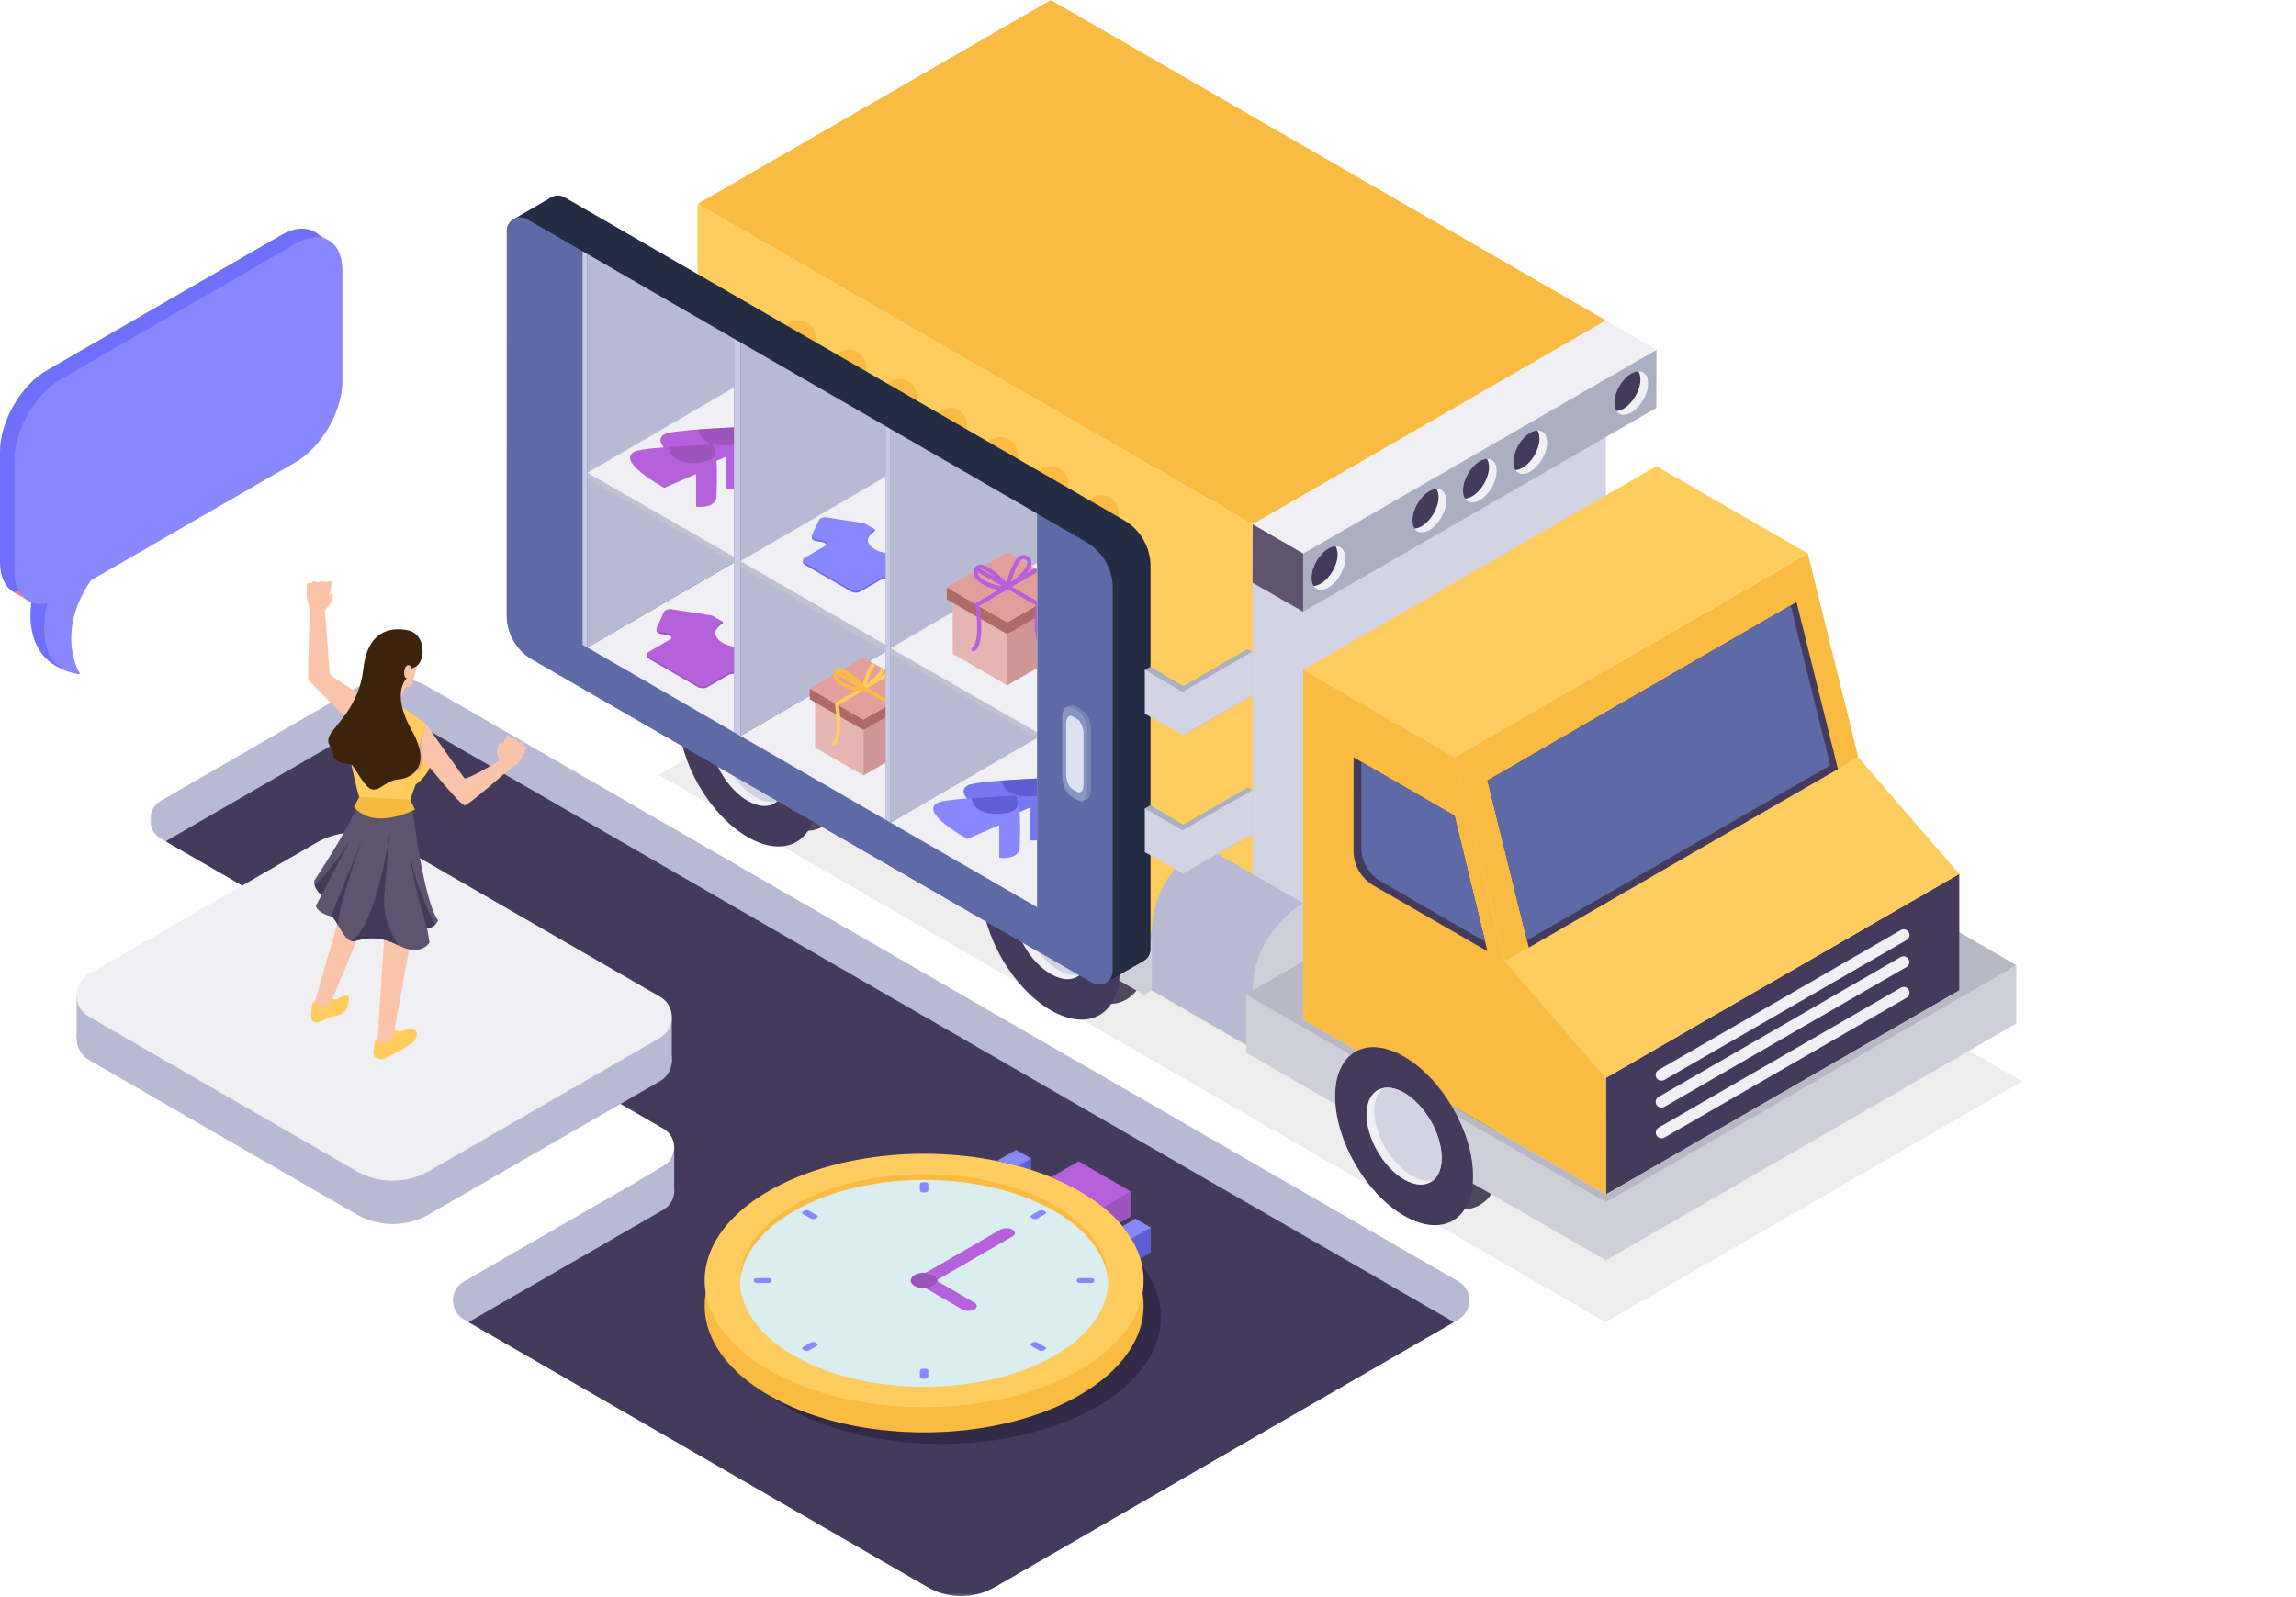 <svg xmlns="http://www.w3.org/2000/svg" width="900" height="626" fill="none"><path fill="#fff" d="M0 0h900v626H0z"/><path fill-rule="evenodd" clip-rule="evenodd" d="M258.242 303.802l371.107 214.475 163.259-94.383-371.089-214.516-163.277 94.424z" fill="#EDEDED"/><mask id="a" maskUnits="userSpaceOnUse" x="58" y="265" width="519" height="361"><path fill-rule="evenodd" clip-rule="evenodd" d="M58.827 265.586h517.174v360.098H58.827V265.586z" fill="#fff"/></mask><g mask="url(#a)"><path fill-rule="evenodd" clip-rule="evenodd" d="M571.708 517.252l-1.798 1.042-179.943 103.852a26.378 26.378 0 01-26.391 0l-179.92-103.852-1.822-1.053c-5.723-3.302-5.723-11.569.012-14.871l69.124-39.889 7.217-4.161 1.81-1.041a8.456 8.456 0 004.276-6.786c.225-3.11-1.2-6.311-4.276-8.085L64.918 329.801l-1.798-1.041c-5.724-3.314-5.724-11.569 0-14.883l77.19-44.594a27.579 27.579 0 0127.588 0l403.81 233.087c5.724 3.312 5.724 11.581 0 14.882z" fill="#B7BAD2"/></g><mask id="b" maskUnits="userSpaceOnUse" x="64" y="282" width="506" height="344"><path fill-rule="evenodd" clip-rule="evenodd" d="M64.919 282.55H569.91v343.134H64.919V282.55z" fill="#fff"/></mask><g mask="url(#b)"><path fill-rule="evenodd" clip-rule="evenodd" d="M569.91 518.293L389.967 622.147a26.383 26.383 0 01-26.391 0l-179.92-103.854 76.342-44.05c5.734-3.303 5.734-11.569 0-14.871l-1.81-1.053 1.81-1.039c5.734-3.302 5.734-11.571 0-14.872L64.918 329.801l75.392-43.553a27.576 27.576 0 0127.589 0L569.91 518.293z" fill="#443A5C"/></g><path fill-rule="evenodd" clip-rule="evenodd" d="M264.272 450.494v16.941l-13.302 5.903v-10.856l7.217-4.162 1.81-1.04a8.453 8.453 0 004.275-6.786z" fill="#B7BAD2"/><path fill-rule="evenodd" clip-rule="evenodd" d="M395.405 343.105c0 17.232 12.101 38.185 27.026 46.801 14.928 8.617 27.027 1.633 27.027-15.6 0-17.232-12.099-38.186-27.027-46.802-14.925-8.616-27.026-1.633-27.026 15.601zM276.61 275.223c0 17.232 12.101 38.185 27.026 46.801 14.928 8.617 27.027 1.633 27.027-15.6 0-17.232-12.099-38.186-27.027-46.802-14.925-8.616-27.026-1.633-27.026 15.601zM533.914 423.676c0 17.232 12.101 38.185 27.027 46.801 14.927 8.617 27.027 1.632 27.027-15.6s-12.1-38.186-27.027-46.802c-14.926-8.616-27.027-1.633-27.027 15.601z" fill="#4E475E"/><path fill-rule="evenodd" clip-rule="evenodd" d="M250.604 252.981l22.838-13.139 19.758 11.405-22.808 13.155-19.788-11.421zM790.403 378.382l-22.395-12.97-19.781 11.418 22.432 12.949 19.744-11.397z" fill="#B8B8C4"/><path fill-rule="evenodd" clip-rule="evenodd" d="M491.039 205.547l138.486-79.939v182.746l-138.486 79.903v-182.71z" fill="#D3D4E3"/><path fill-rule="evenodd" clip-rule="evenodd" d="M768.009 388.249l-138.486 79.976-.031-45.695 138.517-79.957v45.676z" fill="#443A5C"/><path fill-rule="evenodd" clip-rule="evenodd" d="M768.008 342.573l-39.567-45.677-138.517 79.956 39.567 45.678 138.517-79.957z" fill="#FFCD5E"/><path fill-rule="evenodd" clip-rule="evenodd" d="M570.148 296.921l19.778 79.928 9.348-5.396 121.174-69.951 7.99-4.611-19.809-79.914-138.481 79.944z" fill="#F9BB41"/><path fill-rule="evenodd" clip-rule="evenodd" d="M583.068 305.964l15.498 62.64.708 2.85 121.175-69.952-16.237-65.473-2.306 1.326-118.838 68.609z" fill="#443A5C"/><path fill-rule="evenodd" clip-rule="evenodd" d="M583.068 305.964l15.498 62.64 118.868-68.608-15.528-62.641-118.838 68.609z" fill="#5E6AA5"/><path fill-rule="evenodd" clip-rule="evenodd" d="M708.631 216.977l-59.323-34.236-138.486 79.9 59.328 34.28 138.481-79.944z" fill="#FFCD5E"/><path fill-rule="evenodd" clip-rule="evenodd" d="M510.828 262.645v137.068l118.698 68.503-.04-45.681-39.552-45.683-19.787-79.926-59.319-34.281z" fill="#F9BB41"/><path fill-rule="evenodd" clip-rule="evenodd" d="M491.038 388.257v-182.71L273.417 79.956v182.702l217.621 125.599z" fill="#FFCD5E"/><path fill-rule="evenodd" clip-rule="evenodd" d="M451.471 388.249l39.567 22.862 19.713-57.074-39.566-22.861-19.714 57.073z" fill="#B7BAD2"/><path fill-rule="evenodd" clip-rule="evenodd" d="M451.468 365.391V388.253l19.787-11.401-.08-45.683s-19.707 11.38-19.707 34.222z" fill="#B7BAD2"/><path fill-rule="evenodd" clip-rule="evenodd" d="M253.626 251.245v22.822l197.842 114.186v-22.822L253.626 251.245z" fill="#B8B8C4"/><path fill-rule="evenodd" clip-rule="evenodd" d="M250.606 252.974l.02 22.841L448.45 390l3.018-1.746v-19.346L250.606 252.974z" fill="#CFCFDA"/><mask id="c" maskUnits="userSpaceOnUse" x="273" y="0" width="357" height="206"><path fill-rule="evenodd" clip-rule="evenodd" d="M273.417 0h356.107v205.547H273.417V0z" fill="#fff"/></mask><g mask="url(#c)"><path fill-rule="evenodd" clip-rule="evenodd" d="M491.038 205.547L273.417 79.956 411.903 0l217.621 125.608-138.486 79.939z" fill="#F9BB41"/></g><path fill-rule="evenodd" clip-rule="evenodd" d="M649.308 137.064L510.82 216.995v22.808l138.454-79.92.034-22.819z" fill="#ACAEC1"/><path fill-rule="evenodd" clip-rule="evenodd" d="M649.309 137.064l-19.784-11.457-138.486 79.94 19.783 11.448 138.487-79.931z" fill="#EFEFF4"/><path fill-rule="evenodd" clip-rule="evenodd" d="M510.822 239.804l-19.843-11.384.06-22.873 19.783 11.448v22.809z" fill="#5F546F"/><path fill-rule="evenodd" clip-rule="evenodd" d="M514.1 226.504c0 1.326.286 2.396.814 3.195 1.115 1.718 3.287 2.064 5.804.618 3.648-2.111 6.617-7.235 6.617-11.456 0-3.073-1.567-4.822-3.829-4.717-.844.015-1.793.315-2.788.89-3.663 2.108-6.618 7.249-6.618 11.47z" fill="#EFEFF4"/><path fill-rule="evenodd" clip-rule="evenodd" d="M514.1 226.504c0 1.326.286 2.396.814 3.195.86-.03 1.794-.317 2.789-.889 3.648-2.111 6.618-7.235 6.618-11.456 0-1.341-.302-2.425-.815-3.21-.844.015-1.793.315-2.788.89-3.663 2.109-6.618 7.249-6.618 11.47z" fill="#443A5C"/><path fill-rule="evenodd" clip-rule="evenodd" d="M553.662 203.989c0 1.326.286 2.397.815 3.196 1.114 1.718 3.285 2.065 5.803.618 3.648-2.111 6.618-7.234 6.618-11.455 0-3.074-1.568-4.824-3.829-4.717-.844.015-1.794.315-2.789.89-3.664 2.108-6.618 7.249-6.618 11.468z" fill="#EFEFF4"/><path fill-rule="evenodd" clip-rule="evenodd" d="M553.662 203.989c0 1.326.286 2.397.815 3.196.858-.031 1.793-.317 2.788-.889 3.647-2.111 6.618-7.236 6.618-11.455 0-1.342-.302-2.427-.814-3.211-.844.016-1.794.316-2.789.891-3.664 2.108-6.618 7.248-6.618 11.468z" fill="#443A5C"/><path fill-rule="evenodd" clip-rule="evenodd" d="M573.447 192.256c0 1.326.288 2.397.815 3.195 1.115 1.718 3.286 2.066 5.803.619 3.648-2.111 6.618-7.235 6.618-11.455 0-3.075-1.567-4.824-3.829-4.718-.844.015-1.793.316-2.789.89-3.662 2.109-6.618 7.249-6.618 11.469z" fill="#EFEFF4"/><path fill-rule="evenodd" clip-rule="evenodd" d="M573.447 192.256c0 1.326.288 2.397.815 3.195.859-.03 1.793-.316 2.789-.889 3.648-2.11 6.618-7.235 6.618-11.454 0-1.342-.302-2.427-.815-3.211-.844.014-1.793.316-2.789.89-3.662 2.109-6.618 7.249-6.618 11.469z" fill="#443A5C"/><path fill-rule="evenodd" clip-rule="evenodd" d="M632.797 157.91c0 1.327.286 2.397.813 3.196 1.116 1.719 3.287 2.065 5.805.619 3.648-2.111 6.618-7.235 6.618-11.456 0-3.074-1.568-4.824-3.829-4.717-.845.015-1.794.315-2.789.89-3.664 2.108-6.618 7.249-6.618 11.468z" fill="#EFEFF4"/><path fill-rule="evenodd" clip-rule="evenodd" d="M632.797 157.91c0 1.327.286 2.397.813 3.196.86-.029 1.795-.316 2.79-.888 3.647-2.111 6.618-7.236 6.618-11.456 0-1.342-.303-2.427-.814-3.21-.845.015-1.794.315-2.789.89-3.664 2.108-6.618 7.249-6.618 11.468z" fill="#443A5C"/><path fill-rule="evenodd" clip-rule="evenodd" d="M593.215 181.078c0 1.326.286 2.395.814 3.194 1.115 1.719 3.287 2.067 5.804.62 3.648-2.111 6.618-7.236 6.618-11.456 0-3.074-1.568-4.823-3.829-4.718-.845.015-1.794.316-2.789.89-3.664 2.11-6.618 7.25-6.618 11.47z" fill="#EFEFF4"/><path fill-rule="evenodd" clip-rule="evenodd" d="M593.215 181.078c0 1.326.286 2.395.814 3.194.86-.029 1.794-.316 2.789-.888 3.648-2.111 6.618-7.235 6.618-11.456 0-1.342-.301-2.425-.814-3.21-.845.015-1.794.317-2.789.89-3.664 2.11-6.618 7.25-6.618 11.47z" fill="#443A5C"/><path fill-rule="evenodd" clip-rule="evenodd" d="M652.396 423.346l94.965-54.839a2.259 2.259 0 10-2.261-3.914l-94.965 54.838a2.26 2.26 0 102.261 3.915zM652.396 433.897l94.965-54.839a2.262 2.262 0 00-2.261-3.915l-94.965 54.839a2.26 2.26 0 102.261 3.915zM652.396 445.955l94.965-54.839a2.259 2.259 0 00.828-3.087 2.264 2.264 0 00-3.089-.829l-94.965 54.839a2.262 2.262 0 002.261 3.916z" fill="#EFEFF4"/><path fill-rule="evenodd" clip-rule="evenodd" d="M530.578 333.576a15.67 15.67 0 007.81 13.536L583.07 372.9l-.92-3.784-11.999-49.361-36.528-21.115-3.015-1.734-.03 36.67z" fill="#443A5C"/><path fill-rule="evenodd" clip-rule="evenodd" d="M533.592 332.069c0 5.578 2.985 10.731 7.808 13.536l40.749 23.512-12-49.363-36.528-21.114-.029 33.429z" fill="#5E6AA5"/><path fill-rule="evenodd" clip-rule="evenodd" d="M438.448 324.392l.022-123.453a6.783 6.783 0 00-6.784-6.783 6.785 6.785 0 00-6.786 6.781l-.02 123.453a6.784 6.784 0 0013.568.002zM418.666 312.973l.019-123.454a6.782 6.782 0 00-6.782-6.783 6.781 6.781 0 00-6.786 6.781l-.019 123.454a6.785 6.785 0 0013.568.002zM392.119 308.336a6.784 6.784 0 006.783-6.783V178.098a6.784 6.784 0 00-13.568 0v123.455a6.784 6.784 0 006.785 6.783zM372.315 296.928a6.783 6.783 0 006.783-6.782v-123.48a6.782 6.782 0 00-6.783-6.782 6.783 6.783 0 00-6.785 6.782v123.48a6.784 6.784 0 006.785 6.782zM352.531 285.486a6.784 6.784 0 006.785-6.782V155.246a6.784 6.784 0 00-13.568 0v123.458a6.784 6.784 0 006.783 6.782zM332.768 274.077a6.782 6.782 0 006.783-6.782V143.837a6.782 6.782 0 00-6.783-6.782 6.783 6.783 0 00-6.785 6.782v123.458a6.783 6.783 0 006.785 6.782zM312.967 262.658a6.784 6.784 0 006.785-6.782V132.408a6.784 6.784 0 00-6.785-6.783 6.783 6.783 0 00-6.784 6.783v123.468a6.783 6.783 0 006.784 6.782z" fill="#F9BB41"/><path fill-rule="evenodd" clip-rule="evenodd" d="M384.854 349.216c0 17.232 12.1 38.185 27.027 46.801 14.926 8.616 27.027 1.633 27.027-15.6 0-17.232-12.101-38.186-27.027-46.802-14.927-8.616-27.027-1.633-27.027 15.601z" fill="#443A5C"/><path fill-rule="evenodd" clip-rule="evenodd" d="M397.155 356.315c0 9.394 6.596 20.814 14.72 25.503 4.649 2.681 8.781 2.601 11.483.296 2.026-1.747 3.258-4.766 3.258-8.798 0-9.393-6.595-20.816-14.741-25.502-3.139-1.807-6.038-2.365-8.423-1.807-3.813.873-6.297 4.548-6.297 10.308z" fill="#EFEFF4"/><path fill-rule="evenodd" clip-rule="evenodd" d="M400.155 354.805c0 9.394 6.596 20.815 14.741 25.502 3.158 1.828 6.078 2.364 8.462 1.808 2.026-1.747 3.259-4.766 3.259-8.799 0-9.394-6.596-20.815-14.741-25.502-3.139-1.807-6.039-2.365-8.423-1.807-2.066 1.707-3.298 4.726-3.298 8.798z" fill="#D3D4E3"/><path fill-rule="evenodd" clip-rule="evenodd" d="M266.057 281.334c0 17.232 12.1 38.185 27.027 46.801 14.926 8.616 27.027 1.633 27.027-15.6 0-17.232-12.101-38.186-27.027-46.802-14.927-8.616-27.027-1.633-27.027 15.601z" fill="#443A5C"/><path fill-rule="evenodd" clip-rule="evenodd" d="M278.358 288.426c0 9.395 6.596 20.816 14.72 25.523 4.629 2.663 8.762 2.582 11.463.278 2.046-1.727 3.278-4.746 3.278-8.798 0-9.375-6.595-20.796-14.741-25.503-3.139-1.807-6.058-2.364-8.442-1.787-3.794.874-6.278 4.528-6.278 10.287z" fill="#EFEFF4"/><path fill-rule="evenodd" clip-rule="evenodd" d="M281.378 286.917c0 9.395 6.576 20.816 14.72 25.521 3.139 1.81 6.06 2.365 8.443 1.79 2.046-1.729 3.278-4.747 3.278-8.799 0-9.375-6.595-20.796-14.741-25.503-3.139-1.807-6.058-2.364-8.442-1.788-2.027 1.728-3.258 4.728-3.258 8.779z" fill="#D3D4E3"/><path fill-rule="evenodd" clip-rule="evenodd" d="M510.751 354.038s-19.714 11.364-19.714 34.219v22.854l19.785-11.407-.071-45.666z" fill="#CFCFDA"/><path fill-rule="evenodd" clip-rule="evenodd" d="M787.794 376.874l-158.271 91.352-138.484-79.969-.027 22.853 138.481 79.937 158.301-91.379v-22.794z" fill="#B8B8C4"/><path fill-rule="evenodd" clip-rule="evenodd" d="M790.404 378.382l-160.881 92.857-141.095-81.476v22.871l141.064 81.427 160.872-92.862.04-22.817z" fill="#CFCFDA"/><path fill-rule="evenodd" clip-rule="evenodd" d="M523.361 429.786c0 17.233 12.101 38.186 27.026 46.802 14.928 8.616 27.027 1.632 27.027-15.6s-12.099-38.186-27.027-46.802c-14.925-8.617-27.026-1.633-27.026 15.6z" fill="#443A5C"/><path fill-rule="evenodd" clip-rule="evenodd" d="M535.658 436.874c0 9.395 6.596 20.815 14.72 25.522 4.649 2.662 8.781 2.583 11.482.278 2.027-1.726 3.259-4.726 3.259-8.779 0-9.393-6.595-20.814-14.741-25.521-3.139-1.807-6.058-2.364-8.442-1.787-3.794.872-6.278 4.527-6.278 10.287z" fill="#EFEFF4"/><path fill-rule="evenodd" clip-rule="evenodd" d="M488.418 389.762l19.827 11.441 2.582-1.49v-22.881l-22.409 12.93z" fill="#B8B8C4"/><path fill-rule="evenodd" clip-rule="evenodd" d="M538.68 435.385c0 9.375 6.595 20.795 14.72 25.502 3.159 1.807 6.079 2.364 8.462 1.787 2.027-1.727 3.259-4.726 3.259-8.778 0-9.395-6.595-20.816-14.741-25.523-3.139-1.807-6.059-2.363-8.442-1.786-2.027 1.747-3.258 4.765-3.258 8.798z" fill="#D3D4E3"/><path fill-rule="evenodd" clip-rule="evenodd" d="M450.991 222.011v150.052c0 4.117-4.445 6.684-8.008 4.626l-36.49-21.069-56.875-32.832-.521-.305-2.013-1.154-52.847-30.512-3.96-2.296-.022-.01-2.556-1.483-57.463-33.17-1.878-1.086-4.864-2.804a20.033 20.033 0 01-10.01-17.349V81.867c0-4.028 4.355-6.538 7.838-4.525l7.036 4.06 1.878 1.085L440.54 203.906a20.918 20.918 0 0110.451 18.105z" fill="#242C44"/><path fill-rule="evenodd" clip-rule="evenodd" d="M201.251 85.951l14.856-8.617 1.258 8.329-5.042 8.624-7.401-2.073-3.671-6.263zM448.095 376.817l-14.231 8.205-1.095-6.151 2.049-8.589 12.762 2.792.515 3.743z" fill="#242C44"/><path fill-rule="evenodd" clip-rule="evenodd" d="M436.175 230.572l-.024 150.063c0 4.117-4.444 6.685-8.008 4.625l-21.65-12.495-57.394-33.137-2.014-1.165-4.264-2.465-52.542-30.344-2.579-1.48-79.045-45.645a19.991 19.991 0 01-10.01-17.349l.033-150.72c0-4.025 4.355-6.548 7.839-4.533l21.842 12.608 1.878 1.086 57.463 33.171 2.579 1.482 56.806 32.795 2.014 1.155 57.394 33.137 19.229 11.094a20.923 20.923 0 0110.453 18.117z" fill="#5E6AA5"/><path fill-rule="evenodd" clip-rule="evenodd" d="M406.493 201.36v171.405l-57.394-33.137-2.014-1.166-4.264-2.463-52.542-30.345-2.579-1.48-79.045-45.646a19.988 19.988 0 01-10.01-17.348l.033-150.72c0-4.024 4.355-6.547 7.839-4.534l21.842 12.609 1.878 1.086 57.463 33.171 2.579 1.481 56.806 32.797 2.014 1.153 57.394 33.137z" fill="#5E6AA5"/><path fill-rule="evenodd" clip-rule="evenodd" d="M451.007 261.357l12.829 7.624 25.294-14.593 1.848 1.024v17.139l-24.806 14.491-15.151-8.392-2.261-16.005 2.247-1.288z" fill="#ACAEC1"/><path fill-rule="evenodd" clip-rule="evenodd" d="M448.759 262.645l14.745 8.592 27.474-15.825v17.138l-27.068 15.623-15.151-8.392v-17.136z" fill="#D3D4E3"/><path fill-rule="evenodd" clip-rule="evenodd" d="M451.007 315.642l12.829 7.624 25.294-14.592 1.848 1.023v17.139l-24.806 14.491-15.151-8.392-2.261-16.004 2.247-1.289z" fill="#ACAEC1"/><path fill-rule="evenodd" clip-rule="evenodd" d="M448.759 316.93l14.745 8.592 27.474-15.825v17.138l-27.068 15.623-15.151-8.392V316.93z" fill="#D3D4E3"/><path fill-rule="evenodd" clip-rule="evenodd" d="M349.098 168.223v154.259l-2.014-1.153V167.07l2.014 1.153zM290.278 134.274v154.248l-.023-.011-2.557-1.482V132.792l2.58 1.482zM230.236 99.621v154.237l-1.878-1.086V98.535l1.878 1.086z" fill="#C8CBE6"/><path fill-rule="evenodd" clip-rule="evenodd" d="M406.493 289.086v66.534l-56.874-32.832-.52-.305 57.394-33.397zM347.085 255.509v65.82l-56.829-32.819h.023l56.806-33.001zM287.699 220.575v66.453l-57.463-33.17 57.463-33.283z" fill="#EFEFF4"/><path fill-rule="evenodd" clip-rule="evenodd" d="M349.098 322.483l57.394-33.204v-87.918l-57.394-33.137v154.259z" fill="#B7BAD2"/><path fill-rule="evenodd" clip-rule="evenodd" d="M406.493 223.639v65.641l-.033.01-57.361-32.943v-2.263l57.27-31.1.124.655z" fill="#C0C2D1"/><path fill-rule="evenodd" clip-rule="evenodd" d="M406.493 221.377v65.641l-.033.01-57.361-32.943 57.27-33.363.124.655z" fill="#EFEFF4"/><path fill-rule="evenodd" clip-rule="evenodd" d="M290.277 288.51l56.806-33.001v-88.44l-56.806-32.796V288.51z" fill="#B7BAD2"/><path fill-rule="evenodd" clip-rule="evenodd" d="M347.084 255.509l-56.806-33.277v-2.263l56.806-30.829v66.369z" fill="#C0C2D1"/><path fill-rule="evenodd" clip-rule="evenodd" d="M347.113 252.79l-56.836-32.821 56.836-33.107v65.928z" fill="#EFEFF4"/><path fill-rule="evenodd" clip-rule="evenodd" d="M230.236 253.858l57.429-33.318.034-87.749-57.463-33.17v154.237z" fill="#B7BAD2"/><path fill-rule="evenodd" clip-rule="evenodd" d="M287.665 154.901v65.64l-.033.01-57.361-32.943v-2.262l57.27-31.102.124.657z" fill="#C0C2D1"/><path fill-rule="evenodd" clip-rule="evenodd" d="M287.665 152.639v65.64l-.033.01-57.361-32.943 57.27-33.363.124.656z" fill="#EFEFF4"/><path fill-rule="evenodd" clip-rule="evenodd" d="M417.889 304.01v-23.849c0-3.04 1.601-4.58 3.575-3.439l2.653 1.531c1.974 1.14 3.575 4.527 3.575 7.567v23.848c0 3.04-1.601 4.579-3.575 3.44l-2.653-1.531c-1.974-1.139-3.575-4.528-3.575-7.567z" fill="#7584AF"/><path fill-rule="evenodd" clip-rule="evenodd" d="M416.402 304.691v-23.849c0-3.039 1.601-4.58 3.575-3.44l2.653 1.532c1.974 1.14 3.575 4.527 3.575 7.567v23.849c0 3.039-1.601 4.578-3.575 3.439l-2.653-1.531c-1.974-1.139-3.575-4.527-3.575-7.567z" fill="#8A96C1"/><path fill-rule="evenodd" clip-rule="evenodd" d="M417.889 303.421v-19.547c0-2.492 1.116-3.868 2.491-3.074l1.848 1.067c1.377.794 2.493 3.459 2.493 5.95v19.547c0 2.493-1.116 3.868-2.493 3.074l-1.848-1.067c-1.375-.794-2.491-3.459-2.491-5.95z" fill="#DDE2F2"/><path fill-rule="evenodd" clip-rule="evenodd" d="M154.221 347.358l104.472 60.299c6.221 3.59 6.22 12.567-.003 16.156l-90.42 52.161a28.677 28.677 0 01-28.666-.005L34.876 415.516c-6.443-3.719-6.443-13.016 0-16.734l89.085-51.424a30.267 30.267 0 0130.26 0z" fill="#B7BAD2"/><path fill-rule="evenodd" clip-rule="evenodd" d="M30.045 406.896V390.29l12.04 2.093 1.509 12.628-13.55 1.885zM263.335 416.366v-16.964l-13.873 1.419-2.074 9.469 15.947 6.076z" fill="#B7BAD2"/><path fill-rule="evenodd" clip-rule="evenodd" d="M154.221 330.393l104.472 60.3c6.221 3.59 6.22 12.568-.003 16.157l-90.42 52.159a28.674 28.674 0 01-28.666-.004L34.876 398.553c-6.443-3.72-6.443-13.017 0-16.735l89.085-51.423a30.267 30.267 0 0130.26-.002z" fill="#EFEFF4"/><path fill-rule="evenodd" clip-rule="evenodd" d="M429.877 551.489c-33.592 19.391-88.069 19.396-121.662.005-33.602-19.396-33.594-50.843 0-70.233 24.151-13.941 59.099-17.86 89.306-11.753a125.81 125.81 0 018.406 1.995 110.599 110.599 0 0112.897 4.371 90.713 90.713 0 0111.053 5.392c3.479 2.007 6.6 4.15 9.355 6.39 2.926 2.371 5.441 4.863 7.549 7.438a41.299 41.299 0 013.481 4.884c10.545 17.429 3.751 37.579-20.385 51.511z" fill="#312A47"/><path fill-rule="evenodd" clip-rule="evenodd" d="M423.09 546.965c-33.593 19.391-88.069 19.396-121.662.005-33.602-19.396-33.594-50.842 0-70.233 24.151-13.941 59.099-17.859 89.305-11.753a125.84 125.84 0 018.407 1.995 110.519 110.519 0 0112.896 4.371 90.8 90.8 0 0111.054 5.392c3.477 2.007 6.6 4.15 9.354 6.39 2.927 2.371 5.441 4.864 7.55 7.438a41.464 41.464 0 013.481 4.884c10.545 17.429 3.75 37.579-20.385 51.511z" fill="#F9BB41"/><path fill-rule="evenodd" clip-rule="evenodd" d="M451.064 481.186v9.884l-4.062 2.346c-.799-2.66-1.977-5.284-3.532-7.845-.477-.79-.98-1.573-1.528-2.345l4.27-2.462 4.852.422zM404.231 454.157v4.457a111.228 111.228 0 00-5.086-1.518c-.594-.162-1.195-.324-1.798-.477l.134-2.192 6.75-.27z" fill="#5F5FD3"/><path fill-rule="evenodd" clip-rule="evenodd" d="M443.217 476.913l-10.772 6.219c-2.755-2.238-5.877-4.382-9.355-6.39a90.656 90.656 0 00-11.054-5.392l10.773-6.219 20.408 1.897v9.885z" fill="#9C54BD"/><path fill-rule="evenodd" clip-rule="evenodd" d="M423.086 537.078c-33.587 19.391-88.068 19.399-121.654.009-33.605-19.4-33.596-50.843 0-70.233 24.148-13.946 59.092-17.864 89.299-11.754 2.229.45 4.441.952 6.615 1.519.602.154 1.205.315 1.797.477 1.727.467 3.416.979 5.088 1.517 2.669.863 5.276 1.806 7.809 2.849a91.056 91.056 0 0111.046 5.392c3.478 2.012 6.606 4.151 9.356 6.389 2.931 2.372 5.447 4.87 7.55 7.439.692.845 1.347 1.69 1.95 2.544a37.527 37.527 0 011.528 2.345c1.555 2.561 2.732 5.185 3.533 7.845 4.646 15.374-3.327 31.782-23.917 43.662z" fill="#FFCD5E"/><path fill-rule="evenodd" clip-rule="evenodd" d="M434.454 503.093c-.474 10.303-7.522 20.504-21.118 28.352-28.211 16.287-73.944 16.287-102.144 0-13.607-7.848-20.644-18.049-21.118-28.352-.531-11.038 6.515-22.178 21.118-30.603 28.2-16.285 73.933-16.285 102.144 0 14.603 8.425 21.639 19.565 21.118 30.603z" fill="#F9BB41"/><path fill-rule="evenodd" clip-rule="evenodd" d="M434.455 503.093c-.475 10.303-7.523 20.504-21.119 28.352-28.211 16.287-73.944 16.287-102.143 0-13.608-7.848-20.644-18.049-21.119-28.352.475-10.291 7.511-20.492 21.119-28.342 28.199-16.284 73.932-16.284 102.143 0 13.596 7.85 20.644 18.051 21.119 28.342z" fill="#DAEDEF"/><path fill-rule="evenodd" clip-rule="evenodd" d="M365.991 504.121c-.855.494-1.946.781-3.059.867-1.564.113-3.198-.175-4.398-.867-2.062-1.191-2.062-3.114 0-4.304 1.2-.692 2.842-.984 4.398-.867 1.121.081 2.195.368 3.059.867.856.494 1.363 1.12 1.502 1.766a1.86 1.86 0 010 .772c-.139.648-.646 1.271-1.502 1.766z" fill="#9C54BD"/><path fill-rule="evenodd" clip-rule="evenodd" d="M396.844 484.703l-29.296 16.911-.054-.032c-.141-.646-.647-1.271-1.502-1.766-.865-.497-1.939-.785-3.06-.867l-.055-.03 29.296-16.912c1.293-.746 3.379-.746 4.671 0 .646.373.974.858.965 1.348.009.49-.319.975-.965 1.348zM381.94 513.327c-.645.373-1.487.56-2.335.558-.841 0-1.689-.185-2.336-.558l-14.39-8.308.054-.031c1.113-.085 2.202-.373 3.059-.867.856-.494 1.361-1.119 1.502-1.766l.054-.031 14.392 8.307c1.292.745 1.292 1.951 0 2.696z" fill="#B561DB"/><path fill-rule="evenodd" clip-rule="evenodd" d="M404.8 477.7l-.498-.287c-.507-.293-.507-.767 0-1.061l3.03-1.748c.508-.294 1.33-.294 1.838 0l.497.287c.508.293.508.767 0 1.061l-3.029 1.748c-.508.294-1.33.294-1.838 0zM315.291 529.369l-.497-.287c-.508-.293-.508-.767 0-1.061l3.03-1.749c.507-.294 1.33-.294 1.837 0l.498.287c.506.292.506.768 0 1.06l-3.03 1.75c-.508.294-1.331.294-1.838 0zM407.333 529.369l-3.03-1.748c-.508-.294-.508-.77 0-1.061l.496-.288c.508-.294 1.332-.294 1.839 0l3.029 1.749c.508.294.508.768 0 1.061l-.496.287c-.508.294-1.33.294-1.838 0zM317.823 477.7l-3.03-1.748c-.507-.294-.507-.768 0-1.061l.498-.287c.507-.294 1.33-.294 1.837 0l3.03 1.748c.508.294.508.768 0 1.061l-.497.287c-.508.294-1.33.294-1.838 0zM360.58 539.757v-2.473c0-.414.582-.75 1.3-.75h.703c.717 0 1.299.336 1.299.75v2.473c0 .414-.582.75-1.299.75h-.703c-.718 0-1.3-.336-1.3-.75zM360.58 466.688v-2.474c0-.414.581-.75 1.3-.75h.703c.717 0 1.299.336 1.299.75v2.474c0 .413-.581.751-1.299.751h-.703c-.718 0-1.3-.338-1.3-.751zM295.496 502.189v-.406c0-.415.582-.75 1.3-.75h4.285c.717 0 1.3.335 1.3.75v.406c0 .414-.583.75-1.3.75h-4.285c-.718 0-1.3-.336-1.3-.75zM422.08 502.189v-.406c0-.415.582-.75 1.3-.75h4.284c.718 0 1.3.335 1.3.75v.406c0 .414-.582.75-1.3.75h-4.284c-.718 0-1.3-.336-1.3-.75z" fill="#8887FC"/><path fill-rule="evenodd" clip-rule="evenodd" d="M443.217 467.028l-10.772 6.219c-2.755-2.238-5.877-4.381-9.355-6.39a90.95 90.95 0 00-11.054-5.392l10.773-6.217 20.408 11.78z" fill="#B561DB"/><path fill-rule="evenodd" clip-rule="evenodd" d="M404.231 454.156l-5.091 2.938a127.21 127.21 0 00-8.406-1.995l7.565-4.366 5.932 3.423zM451.064 481.19l-7.589 4.381a41.287 41.287 0 00-3.479-4.885l5.098-2.943 5.97 3.447z" fill="#8887FC"/><path fill-rule="evenodd" clip-rule="evenodd" d="M128.557 94.058c-1.753-.929-3.846-1.256-6.165-.929l-.939-1.334 1.799-.939 5.305 3.202z" fill="#FE778A"/><path fill-rule="evenodd" clip-rule="evenodd" d="M110.254 92.113l-91.946 53.075C8.198 151.024 0 165.211 0 176.882v43.405c0 9.488 5.416 14.379 12.863 12.751 0 0-7.158 27.331 18.527 31.203 0 0-15.776-18.996-1.415-40.132l80.279-46.339c10.11-5.837 18.308-20.023 18.308-31.694v-43.407c0-11.67-8.198-16.392-18.308-10.556z" fill="#706FFC"/><path fill-rule="evenodd" clip-rule="evenodd" d="M134.225 106.068v43.405c0 11.671-8.201 25.853-18.313 31.689l-80.279 46.346c-14.366 21.137-4.242 36.732-4.242 36.732-19.942-1.775-12.872-27.808-12.872-27.808-2.635.575-5.023.338-7.002-.646l-.022-.011-1.143-.679-.011-.011c-1.188-.838-2.184-1.991-2.953-3.427-1.109-2.08-1.73-4.761-1.73-7.974v-43.405c0-11.671 8.2-25.865 18.302-31.7l91.952-53.074c2.284-1.312 4.468-2.092 6.48-2.376 2.319-.328 4.412 0 6.165.929 3.496 1.83 5.668 6.004 5.668 12.01z" fill="#8887FC"/><path fill-rule="evenodd" clip-rule="evenodd" d="M10.34 235.084l-4.92-2.916 1.968-.511c.77 1.437 1.765 2.591 2.953 3.427z" fill="#FE778A"/><path fill-rule="evenodd" clip-rule="evenodd" d="M287.699 254.154v10.024c-.76-.059-1.564.074-2.175.432l-8.224 4.752c-1.013.582-2.652.582-3.666 0l-19.248-11.112c-1.013-.581-1.013-1.534 0-2.115l8.224-4.752c1.415-.804.774-2.189-1.148-2.488l-2.204-.342c-1.385-.223-2.206-1.043-1.833-1.833l2.845-6.152c.373-.789 1.788-1.265 3.174-1.057l14.899 2.31a3.11 3.11 0 011.161.387l3.8 1.543v.66c-3.964 2.281-3.964 5.974 0 8.254 1.266.728 2.786 1.236 4.395 1.489z" fill="#9C54BD"/><path fill-rule="evenodd" clip-rule="evenodd" d="M287.699 253.492v10.025c-.76-.059-1.564.074-2.175.432l-8.224 4.752c-1.013.581-2.652.581-3.666 0l-19.248-11.114c-1.013-.579-1.013-1.534 0-2.113l8.224-4.752c1.415-.805.774-2.191-1.148-2.489l-2.204-.342c-1.385-.223-2.206-1.044-1.833-1.832l2.845-6.153c.373-.788 1.788-1.266 3.174-1.057l14.899 2.309c.431.06.834.194 1.161.389l3.8 2.189v.014c-3.964 2.279-3.964 5.974 0 8.252 1.266.73 2.786 1.238 4.395 1.49z" fill="#B561DB"/><path fill-rule="evenodd" clip-rule="evenodd" d="M347.083 217.483v9.532c-.722-.057-1.486.07-2.067.409l-7.819 4.517c-.963.553-2.521.553-3.484 0l-18.299-10.563c-.963-.552-.963-1.459 0-2.011l7.819-4.518c1.345-.763.736-2.081-1.091-2.364l-2.097-.325c-1.318-.212-2.096-.992-1.742-1.742l2.705-5.848c.354-.751 1.7-1.205 3.017-1.007l14.164 2.195c.411.057.794.185 1.105.37l3.611 1.371v.723c-3.767 2.168-3.767 5.679 0 7.845 1.205.696 2.649 1.177 4.178 1.416z" fill="#6B6EEA"/><path fill-rule="evenodd" clip-rule="evenodd" d="M347.083 216.761v9.53c-.722-.056-1.486.07-2.067.411l-7.819 4.517c-.963.553-2.521.553-3.484 0l-18.299-10.564c-.963-.553-.963-1.459 0-2.01l7.819-4.519c1.345-.764.736-2.081-1.091-2.363l-2.097-.326c-1.318-.213-2.096-.993-1.742-1.743l2.705-5.848c.354-.751 1.7-1.205 3.017-1.006l14.164 2.194c.411.057.794.185 1.105.37l3.611 2.081v.013c-3.767 2.168-3.767 5.679 0 7.847 1.205.694 2.649 1.176 4.178 1.416z" fill="#8887FC"/><path fill-rule="evenodd" clip-rule="evenodd" d="M347.084 277.102v21.887l-8.648 4.996v-21.888l8.648-4.995z" fill="#CE9795"/><path fill-rule="evenodd" clip-rule="evenodd" d="M338.432 282.1l-18.962-10.966.038 21.913 18.924 10.943V282.1z" fill="#E5B5B1"/><path fill-rule="evenodd" clip-rule="evenodd" d="M347.083 277.102v4.065l-8.648 4.996-21.028-12.036v-4.179l21.028 12.149 8.648-4.995z" fill="#AF6968"/><path fill-rule="evenodd" clip-rule="evenodd" d="M347.083 262.706v14.396l-8.648 4.994-9.616-5.56-1.632-.928-9.78-5.661 9.967-5.799 1.432-.828 9.642-5.597 8.635 4.983z" fill="#E29E9A"/><path fill-rule="evenodd" clip-rule="evenodd" d="M347.084 265.618l-18.303 10.716c.013.065.026.127.039.203.451 3.024 1.732 13.328-1.796 15.561a.693.693 0 01-1.042-.437l-.011-.063c-.076-.303.074-.59.338-.754 2.159-1.443 1.908-9.274.966-14.76l-.087-.477v-.013l19.896-11.659v1.683z" fill="#FFCD5E"/><path fill-rule="evenodd" clip-rule="evenodd" d="M347.084 273.75v1.67l-18.628-10.657a.718.718 0 010-1.243c.1-.061.225-.1.351-.1.126 0 .251.039.364.1l17.913 10.23z" fill="#F9BB41"/><path fill-rule="evenodd" clip-rule="evenodd" d="M346.67 262.568c-1.092 3.325-6.527 7.115-7.696 7.794l-1.43.84.351-1.619c.189-.815 1.645-7.104 4.018-9.752l1.28.728c-1.344 1.255-2.637 4.682-3.427 7.531 2.197-1.607 5.246-4.355 5.623-6.263l1.281.741z" fill="#FFCD5E"/><path fill-rule="evenodd" clip-rule="evenodd" d="M329.145 263.472c-.072 0-.141.005-.206.014-.215.032-.46.123-.657.552-.363.787-.046 1.64.943 2.535 2.047 1.853 5.974 3.001 8.062 2.805-2.489-2.606-6.271-5.906-8.142-5.906zm7.581 7.381c-2.748 0-6.522-1.444-8.469-3.209-1.469-1.33-1.926-2.825-1.287-4.211.359-.781.966-1.256 1.752-1.376 3.389-.517 9.712 6.41 10.422 7.2l.591.658-.763.448c-.579.34-1.359.49-2.246.49z" fill="#F9BB41"/><path fill-rule="evenodd" clip-rule="evenodd" d="M406.493 237.221v24.68l-11.685 6.746v-24.665l11.685-6.761z" fill="#CE9795"/><path fill-rule="evenodd" clip-rule="evenodd" d="M394.815 243.976l-21.368-12.357.043 24.692 21.325 12.332v-24.667z" fill="#E5B5B1"/><path fill-rule="evenodd" clip-rule="evenodd" d="M406.492 237.235v4.583l-11.685 6.746-23.68-13.577v-4.71l23.68 13.705 11.685-6.747z" fill="#AF6968"/><path fill-rule="evenodd" clip-rule="evenodd" d="M406.493 223.234v14.001l-.369.213-11.302 6.519-10.836-6.265-1.839-1.047-11.034-6.378 11.246-6.534 1.613-.934 10.864-6.308 10.922 6.308.735.425z" fill="#E29E9A"/><path fill-rule="evenodd" clip-rule="evenodd" d="M406.493 223.361v.792a.72.72 0 01-.269.269l-22.28 13.054a.65.65 0 00.042.227c.509 3.407 1.952 15.034-2.023 17.536a.77.77 0 01-1.174-.481l-.028-.084c-.07-.339.099-.665.382-.849 2.433-1.626 2.15-10.438 1.089-16.633l-.085-.537v-.014l23.214-13.606a.768.768 0 01.778 0l.085.043c.127.07.212.169.269.283z" fill="#B561DB"/><path fill-rule="evenodd" clip-rule="evenodd" d="M406.492 235.679v15.105c-.65-1.682-.962-3.945-.933-6.759.028-2.801.382-5.403.565-6.577.014-.029.014-.072.014-.099l-22.563-12.9a.804.804 0 010-1.4.739.739 0 01.411-.113c.127 0 .269.03.396.1l22.11 12.643z" fill="#B561DB"/><path fill-rule="evenodd" clip-rule="evenodd" d="M401.23 219.167c-.133 0-.267.029-.405.089-1.733.746-3.487 5.269-4.507 8.933 2.64-1.941 6.374-5.322 6.382-7.473.003-.357-.09-.888-.904-1.374a1.086 1.086 0 00-.566-.175zm-7.42 12.528l.406-1.824c.24-1.081 2.453-10.599 5.964-12.11.813-.351 1.661-.287 2.45.183 1.41.842 1.702 1.976 1.698 2.778-.016 3.984-7.445 9.171-8.906 10.027l-1.612.946z" fill="#B561DB"/><path fill-rule="evenodd" clip-rule="evenodd" d="M384.35 222.983a1.48 1.48 0 00-.234.018c-.241.036-.517.138-.74.621-.408.886-.05 1.847 1.065 2.857 2.306 2.088 6.729 3.381 9.083 3.16-2.803-2.937-7.067-6.656-9.174-6.656zm8.542 8.317c-3.097 0-7.349-1.625-9.546-3.615-1.653-1.498-2.167-3.183-1.448-4.744.406-.88 1.088-1.416 1.976-1.551 3.817-.582 10.943 7.223 11.742 8.113l.667.742-.86.505c-.651.382-1.532.55-2.531.55zM287.665 167.523v24.258c-1.573.159-2.896-.023-2.896-.023V178.98l-12.511 5.405c-21.198-12.202-10.825-14.476-10.825-14.476 3.62-1.187 19.083-2.046 26.232-2.386z" fill="#B561DB"/><path fill-rule="evenodd" clip-rule="evenodd" d="M249.523 176.774s-10.369 2.271 10.828 14.472l12.503-5.402v12.779s8.245 1.147 8.049-4.645c.669-19.749-1.51-19.749-1.51-19.749s-25.125.982-29.87 2.545z" fill="#B561DB"/><path fill-rule="evenodd" clip-rule="evenodd" d="M262.065 175.205s-.027 6.574 10.79 6.226c10.815-.345 6.538-7.202 6.538-7.202l-17.328.976z" fill="#9C54BD"/><path fill-rule="evenodd" clip-rule="evenodd" d="M287.665 167.568v6.695c-.815.171-1.776.272-2.896.305-10.814.351-10.79-6.22-10.79-6.22l13.686-.78z" fill="#9C54BD"/><path fill-rule="evenodd" clip-rule="evenodd" d="M406.492 305.156v24.259c-1.573.158-2.895-.024-2.895-.024v-12.778l-12.511 5.404c-21.199-12.202-10.826-14.476-10.826-14.476 3.62-1.186 19.083-2.045 26.232-2.385z" fill="#7777F2"/><path fill-rule="evenodd" clip-rule="evenodd" d="M368.35 314.407s-10.369 2.271 10.828 14.472l12.502-5.401v12.778s8.245 1.147 8.048-4.645c.671-19.748-1.508-19.748-1.508-19.748s-25.125.98-29.87 2.544z" fill="#8887FC"/><path fill-rule="evenodd" clip-rule="evenodd" d="M380.893 312.837s-.027 6.576 10.788 6.228c10.816-.346 6.539-7.202 6.539-7.202l-17.327.974z" fill="#5F5FD3"/><path fill-rule="evenodd" clip-rule="evenodd" d="M406.493 305.201v6.696c-.815.169-1.776.271-2.896.305-10.815.349-10.79-6.221-10.79-6.221l13.686-.78z" fill="#5D5DD1"/><path fill-rule="evenodd" clip-rule="evenodd" d="M127.396 239.462s.359-.97 1.616-2.083c1.257-1.113 1.688-4.561 1.329-4.668-.359-.108-1.58.791-1.58.791l.359.25s1.041-4.812.826-5.423c-.216-.609-.898-.646-1.185-.431-.288.216-1.114.253-1.365.18-.252-.072-.939-.276-1.422-.299-.482-.024-.805.48-1.236.48-.431 0-1.185-.468-1.796-.323-.611.142-.647.717-.934.754-.287.034-.826-.361-1.473-.108-.646.25-.211 6.319-.211 6.319s1.073 3.879 1.109 4.561c.036.682-1.005 25.766-.574 26.899.431 1.129 14.404 14.551 14.404 14.551l5.907-8.681s-11.96-7.326-11.96-8.134c0-.808-1.814-24.635-1.814-24.635zM163.691 260.489s-1.837 6.748-2.263 7.972c-.349 1.003-1.993 1.107-4.041.58-2.047-.526-1.724-8.882-1.724-8.882l7.435-2.096s1.023.853.593 2.426z" fill="#F9C4AA"/><path fill-rule="evenodd" clip-rule="evenodd" d="M160.8 313.511l2.095-5.929s4.371-2.977 5.807-7.358c1.437-4.381-.837-15.802-1.675-16.375-.839-.575-14.847-10.646-14.847-10.646l-14.892 24.507s2.824 13.43 3.542 14.687c0 0 6.681 8.943 19.97 1.114z" fill="#FFCD5E"/><path fill-rule="evenodd" clip-rule="evenodd" d="M167.026 283.849s-4.143 10.237-3.39 15.928c.755 5.689 2.281-2.158 2.281-2.158l1.109-13.77z" fill="#EDA48A"/><path fill-rule="evenodd" clip-rule="evenodd" d="M159.167 269.354s-2.917 3.874-2.155 7.323l-2.793-.249-.718-8.762 5.347.781.319.907zM195.838 298.182s-1.239-2.842-1.167-3.524c.071-.683 1.077-3.735 1.436-3.699.359.034.862.718.862.718s1.724-3.627 2.263-3.483c.539.143.683 1.364 1.365 1.256.683-.107 1.257 0 1.76.288.503.287.323.897.826 1.077.503.178 1.078-.108 1.365.108.287.215.235 1.212.613 1.436.377.225.824-.033 1.147.45.323.483-2.263 5.655-3.807 6.804-1.545 1.149-3.808 2.622-4.777 3.591-.97.97-13.937 12.21-15.517 12.497-1.58.288-15.517-16.986-15.517-16.986s-3.875-3.16.336-14.867c0 0 14.166 20.217 14.966 21.188.799.972 13.846-6.854 13.846-6.854z" fill="#F9C4AA"/><path fill-rule="evenodd" clip-rule="evenodd" d="M161.158 261.943s-.02-1.508-1.438-1.131c-1.417.377-1.975 4.948-.286 5.062 0 0-6.393 5.638 1.94 20.388 8.333 14.752-.407 18.846-5.231 19.277-4.826.431-6.909 4.309-10.07 3.95-3.161-.359-7.063-9.153-8.345-9.713-1.281-.559-6.358-.055-7.052-3.861-.694-3.807-3.101-4.124-1.395-7.735 1.706-3.613 11.513-11.155 13.128-25.914 1.617-14.76 10.354-16.65 17.515-15.166 7.161 1.484 6.992 12.171 2.959 14.268-1.796.934-1.725.575-1.725.575z" fill="#3D220C"/><path fill-rule="evenodd" clip-rule="evenodd" d="M130.342 391.509s10.991-26.195 10.991-26.888c0-.691-8.704-3.832-8.704-3.832l-9.356 32.297 2.702 3.74 4.79-3.312-.423-2.005z" fill="#F9C4AA"/><path fill-rule="evenodd" clip-rule="evenodd" d="M130.342 391.509s1.006.647 2.083 0c1.078-.646 3.171-1.578 4.023-1.077.852.503-.072 5.878-2.083 6.854s-4.914 1.334-5.962 1.765c-1.05.431-3.808 2.585-5.675 1.436-1.868-1.149 0-7.863 0-7.863s3.491 3.463 6.602.753c1.156-1.006 1.012-1.868 1.012-1.868z" fill="#FFCD5E"/><path fill-rule="evenodd" clip-rule="evenodd" d="M154.586 403.801s6.034-32.941 6.465-35.849c.431-2.909-10.202-4.621-10.202-4.621l-2.944 45.888 3.017 2.186 5.22-3.807-1.556-3.797z" fill="#F9C4AA"/><path fill-rule="evenodd" clip-rule="evenodd" d="M123.318 346.895c.596 2.094 2.663 4.145 2.663 4.145l-2.102 3.88c-.164 1.826 3.552 3.877 5.81 4.265.896.156 1.879 1.837 2.982 3.767 1.423 2.482 3.061 5.369 4.974 5.92.354.104.717.13 1.086.053 3.965-.785 8.742-2.802 17.611 1.724 8.862 4.525 12.034-1.19 12.034-1.19l-.964-5.601c1.395-.079 2.387-.631 3.059-1.251v-.009c.922-.845 1.25-1.809 1.25-1.809-5.629-7.37-9.965-43.017-9.965-43.017l-22.274-.655c-3.889 9.482-16.207 27.917-16.207 27.917-.19.586-.146 1.223.043 1.861z" fill="#5F546F"/><path fill-rule="evenodd" clip-rule="evenodd" d="M154.587 403.801s2.209.889 4.041 0c1.832-.888 3.771-.69 4.472.397.7 1.083.221 2.576-.755 3.938-.976 1.361-10.189 6.518-11.96 6.949-1.773.431-4.041-.431-4.041-2.101s.808-5.386.808-5.386 3.217 2.952 5.757.372c2.54-2.581 1.678-4.169 1.678-4.169z" fill="#FFCD5E"/><path fill-rule="evenodd" clip-rule="evenodd" d="M160.8 313.511l1.872 3.816s-15.964 8.521-23.938-1.031l2.095-3.899 19.971 1.114z" fill="#F7B93E"/><path fill-rule="evenodd" clip-rule="evenodd" d="M167.412 363.857c1.397-.078 2.387-.629 3.061-1.25v-.008c-10.078-21.134-9.406-28.029-9.406-28.029-.813 6.389 6.345 29.287 6.345 29.287zM137.646 368.872c.352.104.715.131 1.086.053 3.965-.784 8.741-2.803 17.611 1.723 0 0-6.474-8.558-5.714-19.159.758-10.601 2.369-26.114 2.369-26.114s-5.379 37.869-15.352 43.497zM129.69 359.185c.897.156 1.88 1.837 2.983 3.767-1.432-3.473 8.62-31.958 9.206-33.622l-12.189 29.855zM123.318 346.895c.596 2.094 2.663 4.145 2.663 4.145l11.276-21.744c-.517.818-8.887 14.074-13.939 17.599z" fill="#433A59"/></svg>